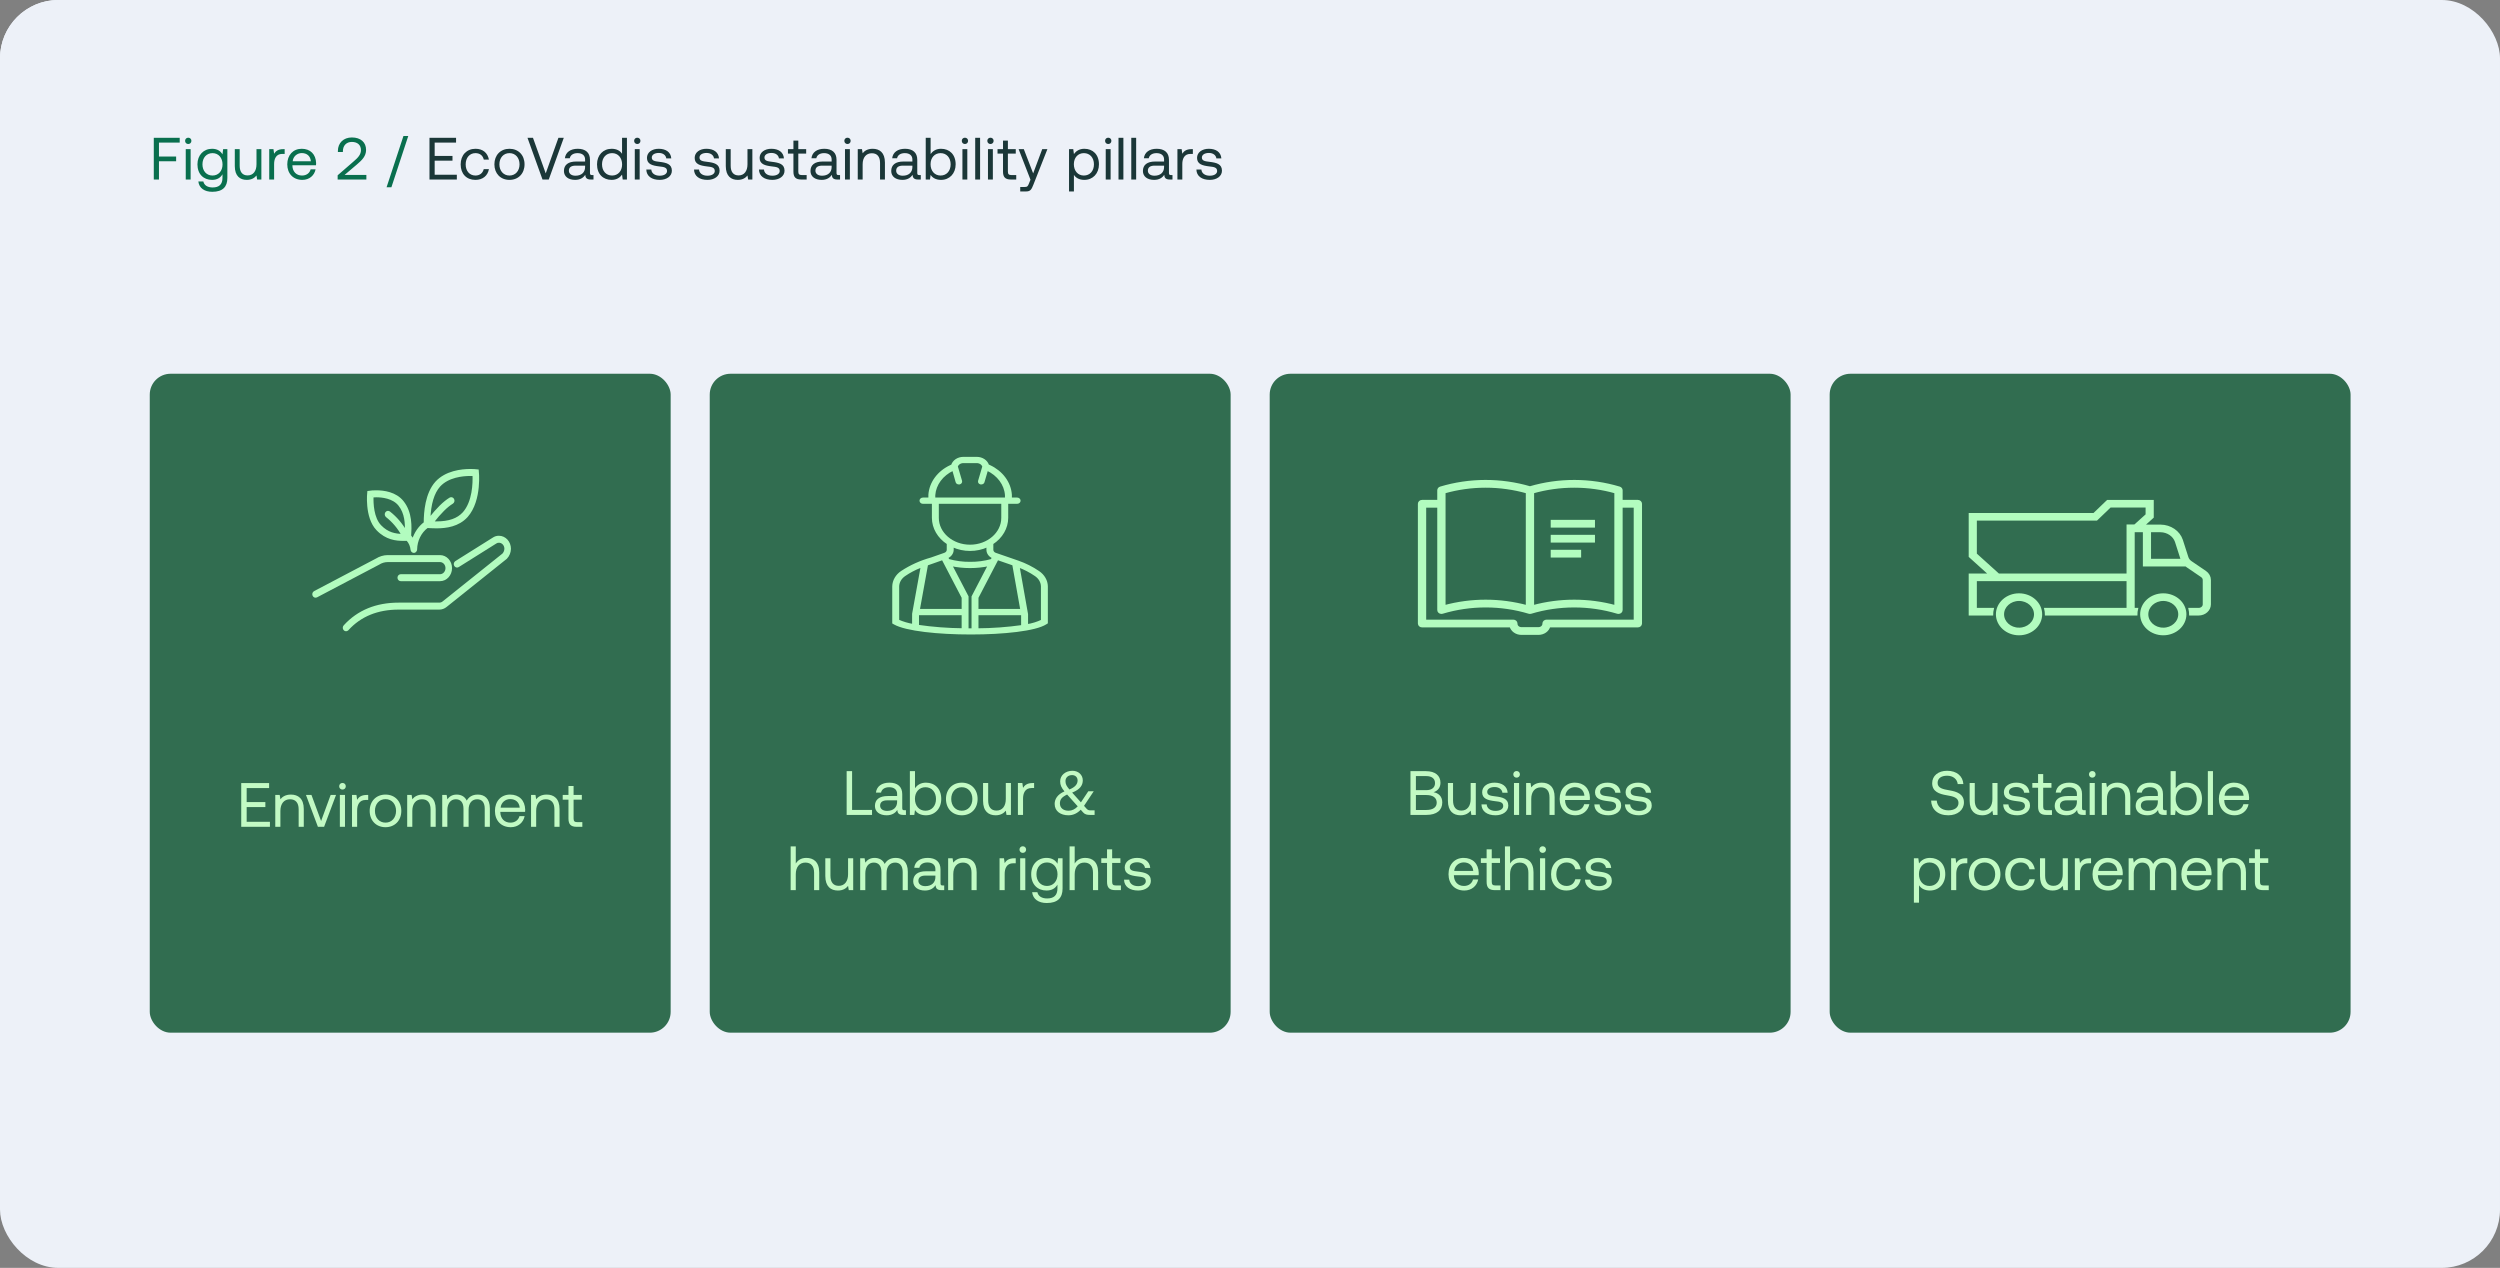 <svg width="3356" height="1702" viewBox="0 0 3356 1702" fill="none" xmlns="http://www.w3.org/2000/svg">
<rect x="0" y="0" width="3356" height="1702" fill="#808080" stroke="none"/>
<g clip-path="url(#clip0_4983_1580)">
<rect width="3312.74" height="1473.69" rx="78.286" fill="#EDF1F8"/>
<rect width="3356" height="1702" rx="78.286" fill="#EDF1F8"/>
<rect x="201.037" y="501.719" width="699.259" height="884.563" rx="27.97" fill="#316D50"/>
<rect x="952.741" y="501.719" width="699.259" height="884.563" rx="27.97" fill="#316D50"/>
<rect x="1704.44" y="501.719" width="699.259" height="884.563" rx="27.97" fill="#316D50"/>
<rect x="2456.15" y="501.719" width="699.259" height="884.563" rx="27.97" fill="#316D50"/>
<path d="M520.396 753.054H590.695C595.548 753.054 599.482 757.359 599.482 762.669C599.482 767.98 595.548 772.284 590.695 772.284H537.971C536.354 772.284 535.042 773.72 535.042 775.489C535.042 777.259 536.354 778.695 537.971 778.695H590.695C598.782 778.695 605.34 771.518 605.34 762.669C605.34 753.82 598.782 746.644 590.695 746.644H520.396C515.112 746.692 509.931 748.237 505.358 751.131L422.456 794.745C420.968 795.441 420.276 797.322 420.912 798.95C421.545 800.578 423.267 801.335 424.755 800.643C424.837 800.604 424.916 800.559 424.995 800.514L508.074 756.798C511.808 754.384 516.058 753.093 520.396 753.054Z" fill="#B2FCBF" stroke="#B2FCBF" stroke-width="2.946"/>
<path d="M669.781 720.677C667.086 720.616 664.435 721.43 662.165 723.023L612.077 754.432C610.671 755.317 610.188 757.282 610.997 758.82C611.805 760.358 613.6 760.887 615.006 760.003L665.264 728.471C666.609 727.52 668.182 727.039 669.781 727.087C674.634 727.087 678.568 731.391 678.568 736.702C678.451 739.545 677.344 742.231 675.475 744.208L595.141 808.472C593.606 809.742 591.741 810.434 589.816 810.45H535.042C505.083 810.45 480.73 820.472 462.666 840.257C461.422 841.385 461.249 843.407 462.283 844.769C463.314 846.132 465.162 846.321 466.407 845.192C466.547 845.064 466.676 844.92 466.793 844.766C483.727 826.244 506.685 816.86 535.042 816.86H589.816C592.971 816.841 596.038 815.716 598.568 813.655L679.122 749.234L679.467 748.913C682.54 745.727 684.324 741.333 684.426 736.705C684.418 727.859 677.865 720.686 669.781 720.677Z" fill="#B2FCBF" stroke="#B2FCBF" stroke-width="2.946"/>
<path d="M541.711 724.603C543.516 724.603 545.174 724.571 546.746 724.549L546.987 724.869C550.165 728.417 552.148 733.035 552.617 737.974C552.643 738.093 552.678 738.212 552.722 738.327C552.763 738.503 552.813 738.673 552.877 738.84C552.965 739.042 553.071 739.234 553.196 739.414C553.284 739.551 553.381 739.676 553.489 739.795C553.645 739.955 553.814 740.096 553.999 740.212C554.116 740.305 554.242 740.385 554.371 740.455C554.594 740.551 554.828 740.615 555.068 740.651C555.171 740.686 555.279 740.715 555.385 740.737H555.531C555.663 740.737 555.795 740.728 555.926 740.708C556.038 740.673 556.146 740.631 556.252 740.583C556.454 740.535 556.65 740.462 556.837 740.362C556.99 740.269 557.136 740.164 557.271 740.042C557.57 739.808 557.819 739.51 558.003 739.16C558.103 738.984 558.188 738.795 558.255 738.599C558.317 738.41 558.36 738.218 558.384 738.019C558.416 737.904 558.445 737.789 558.463 737.67C558.653 725.484 564.251 714.164 573.466 707.322C576.94 707.504 581.202 707.78 585.882 707.78C598.932 707.78 615.212 705.616 626.597 693.126C645.929 671.332 641.243 631.59 641.243 631.59C638 631.202 634.74 631.016 631.48 631.042C619.333 631.042 598.609 633.369 585.59 647.615C572.116 662.733 570.308 687.489 570.27 701.937C562.86 707.536 557.324 715.629 554.497 724.985C553.571 723.504 552.57 722.084 551.495 720.728C551.158 720.286 550.815 719.834 550.475 719.376C551.196 707.54 552.277 688.287 540.478 673.576C531.076 661.845 515.426 659.653 505.036 659.653C501.509 659.627 497.983 659.89 494.491 660.435C494.491 660.435 490.516 694.136 506.501 710.754C518.592 723.366 531.726 724.603 541.711 724.603ZM589.711 652.169C601.395 639.384 620.882 637.474 631.459 637.474C633.07 637.474 634.523 637.519 635.765 637.58C636.219 648.394 635.68 673.682 622.429 688.62C614.479 697.335 602.857 701.392 585.853 701.392C584.017 701.392 582.259 701.347 580.581 701.283C591.014 687.963 599.529 679.489 607.121 674.89C608.536 674.031 609.049 672.082 608.264 670.534C607.482 668.983 605.698 668.422 604.283 669.281C596.111 674.233 587.124 683.111 576.275 696.931C576.981 676.505 581.465 661.419 589.711 652.169ZM499.96 666.272C501.395 666.163 503.112 666.086 505.016 666.086C513.091 666.086 527.863 667.608 536.064 677.826C544.851 688.793 545.361 702.969 544.887 713.972C539.122 703.713 531.533 694.819 522.573 687.825C521.254 686.796 519.427 687.13 518.487 688.572C517.546 690.014 517.851 692.014 519.169 693.043C527.731 699.754 534.948 708.309 540.382 718.183C530.598 718.049 520.279 716.26 510.525 706.129C500.259 695.46 499.632 675.544 499.96 666.268V666.272Z" fill="#B2FCBF" stroke="#B2FCBF" stroke-width="2.946"/>
<path d="M323.827 1051.2H361.251V1057.91H331.127V1076.7H356.217V1083.42H331.127V1103.22H362.342V1109.93H323.827V1051.2ZM369.528 1067.14H375.486L376.409 1072.93C378.926 1069.66 383.29 1066.64 390.506 1066.64C400.156 1066.64 407.792 1071.92 407.792 1086.1V1109.93H400.911V1086.52C400.911 1077.63 396.799 1072.93 389.331 1072.93C381.276 1072.93 376.409 1078.89 376.409 1088.54V1109.93H369.528V1067.14ZM410.728 1067.14H418.112L431.035 1102.13L443.873 1067.14H451.089L435.062 1109.93H426.755L410.728 1067.14ZM456.226 1067.14H463.106V1109.93H456.226V1067.14ZM455.303 1055.48C455.303 1052.87 457.233 1051.03 459.75 1051.03C462.267 1051.03 464.197 1052.87 464.197 1055.48C464.197 1058.08 462.267 1059.92 459.75 1059.92C457.233 1059.92 455.303 1058.08 455.303 1055.48ZM472.533 1067.14H478.49L479.413 1073.6C481.427 1070.33 484.7 1067.14 492.336 1067.14H494.266V1073.85H490.825C481.847 1073.85 479.413 1081.32 479.413 1088.12V1109.93H472.533V1067.14ZM517.491 1104.31C525.966 1104.31 531.672 1097.68 531.672 1088.54C531.672 1079.39 525.966 1072.76 517.491 1072.76C509.016 1072.76 503.31 1079.39 503.31 1088.54C503.31 1097.68 509.016 1104.31 517.491 1104.31ZM496.261 1088.54C496.261 1075.53 504.988 1066.64 517.491 1066.64C529.993 1066.64 538.72 1075.53 538.72 1088.54C538.72 1101.54 529.993 1110.44 517.491 1110.44C504.988 1110.44 496.261 1101.54 496.261 1088.54ZM546.61 1067.14H552.568L553.491 1072.93C556.008 1069.66 560.372 1066.64 567.588 1066.64C577.238 1066.64 584.874 1071.92 584.874 1086.1V1109.93H577.993V1086.52C577.993 1077.63 573.881 1072.93 566.413 1072.93C558.358 1072.93 553.491 1078.89 553.491 1088.54V1109.93H546.61V1067.14ZM593.646 1109.93V1067.14H599.604L600.527 1073.01C602.793 1069.91 606.401 1066.64 613.03 1066.64C618.988 1066.64 624.106 1069.32 626.54 1074.77C629.141 1070.16 633.756 1066.64 641.392 1066.64C650.286 1066.64 657.587 1071.75 657.587 1085.26V1109.93H650.706V1085.68C650.706 1077.29 647.014 1072.93 640.553 1072.93C633.42 1072.93 629.057 1078.3 629.057 1087.03V1109.93H622.176V1085.68C622.176 1077.29 618.4 1072.93 611.855 1072.93C604.807 1072.93 600.527 1078.8 600.527 1087.36V1109.93H593.646ZM685.641 1110.44C672.802 1110.44 664.411 1101.63 664.411 1088.54C664.411 1075.53 672.634 1066.64 684.718 1066.64C696.801 1066.64 704.688 1074.27 705.024 1086.94C705.024 1087.86 704.94 1088.87 704.856 1089.88H671.627V1090.47C671.879 1098.61 676.998 1104.31 685.137 1104.31C691.179 1104.31 695.878 1101.12 697.304 1095.58H704.269C702.591 1104.14 695.542 1110.44 685.641 1110.44ZM672.047 1084.17H697.64C696.969 1076.79 691.934 1072.68 684.801 1072.68C678.508 1072.68 672.718 1077.21 672.047 1084.17ZM712.876 1067.14H718.833L719.756 1072.93C722.274 1069.66 726.637 1066.64 733.853 1066.64C743.503 1066.64 751.139 1071.92 751.139 1086.1V1109.93H744.258V1086.52C744.258 1077.63 740.147 1072.93 732.679 1072.93C724.623 1072.93 719.756 1078.89 719.756 1088.54V1109.93H712.876V1067.14ZM763.1 1098.77V1073.43H755.381V1067.14H763.1V1055.14H769.981V1067.14H781.057V1073.43H769.981V1098.69C769.981 1102.3 771.24 1103.64 774.932 1103.64H781.729V1109.93H774.261C766.037 1109.93 763.1 1106.33 763.1 1098.77Z" fill="#C2FAC4"/>
<path d="M1394.11 767.673C1385.76 761.971 1376.52 757.324 1366.66 753.87C1363.51 752.705 1360.3 751.595 1357.04 750.54L1336.27 743.351C1333.77 742.471 1332.14 740.369 1332.14 738.036V729.562C1344.69 721.441 1352.08 708.684 1352.1 695.131V675.001H1365.4C1367.24 675.001 1368.73 673.713 1368.73 672.125C1368.73 670.538 1367.24 669.249 1365.4 669.249H1357.03V664.41V664.228C1355.9 647.857 1345 633.174 1328.25 625.464L1326.36 624.584C1324.5 618.703 1318.32 614.623 1311.27 614.611H1293.19C1286.09 614.62 1279.89 618.749 1278.07 624.676L1276.35 625.473C1259.6 633.18 1248.7 647.866 1247.57 664.237V664.418V669.249H1238.99C1237.15 669.249 1235.66 670.538 1235.66 672.125C1235.66 673.713 1237.15 675.001 1238.99 675.001H1252.3V695.131C1252.31 708.673 1259.7 721.421 1272.23 729.542V738.036C1272.24 740.369 1270.61 742.471 1268.12 743.356L1250.2 749.654C1235.83 753.651 1222.35 759.731 1210.34 767.636C1203.37 772.338 1199.23 779.51 1199.07 787.153V836.135L1200.55 836.998C1216.12 845.953 1259.87 850.419 1303.27 850.419C1346.85 850.419 1390.07 845.904 1403.98 836.886L1405.32 836.04V787.093C1405.16 779.49 1401.04 772.358 1394.11 767.673ZM1254.21 664.591C1255.26 650.221 1264.82 637.341 1279.49 630.531L1284.15 647.003C1284.48 648.168 1285.68 648.984 1287.07 648.982H1287.89C1287.95 648.973 1288.01 648.961 1288.06 648.947C1289.67 648.57 1290.61 647.141 1290.18 645.755L1284.46 626.266C1285.46 622.807 1289.06 620.374 1293.19 620.362H1311.25C1315.37 620.374 1318.97 622.807 1319.98 626.269L1314.26 645.755C1314.24 645.804 1314.23 645.853 1314.22 645.902C1313.87 647.299 1314.9 648.677 1316.52 648.976C1316.53 648.979 1316.54 648.979 1316.55 648.982H1317.36C1318.74 648.984 1319.95 648.168 1320.28 647.003L1325.1 630.531C1339.77 637.341 1349.33 650.221 1350.38 664.591V669.249H1254.21V664.591ZM1372.07 824.768V840.388C1352.28 843.192 1332.25 844.65 1312.19 844.751V824.538H1372.03L1372.07 824.768ZM1354.67 755.923L1360.16 757.827L1371.01 818.786H1312.19V802.15L1339.06 750.523L1342.45 751.693L1354.67 755.923ZM1258.95 695.131V675.001H1345.44V695.131C1345.44 715.778 1326.08 732.515 1302.2 732.515C1278.31 732.515 1258.95 715.778 1258.95 695.131ZM1278.91 738.036V733.243C1293.48 739.934 1310.94 739.934 1325.5 733.243V738.036C1325.49 742.41 1328.37 746.405 1332.91 748.331L1331.18 751.67C1321.83 754.333 1312.04 755.636 1302.2 755.521C1292.36 755.633 1282.57 754.33 1273.23 751.661L1271.49 748.311C1276.03 746.393 1278.91 742.407 1278.91 738.036ZM1232.35 824.762L1232.39 824.538H1292.23V844.693C1272.17 844.495 1252.15 842.956 1232.35 840.092V824.762ZM1261.96 751.719L1265.35 750.526L1292.24 802.139V818.786H1233.44L1244.48 757.876L1252.58 755.026L1261.96 751.719ZM1205.72 787.214C1205.86 781.298 1209.08 775.754 1214.48 772.125C1220.96 767.665 1228.06 763.923 1235.62 760.984L1237.28 760.409L1225.74 824.092L1225.71 838.916C1218.76 837.766 1212.04 835.773 1205.75 832.995L1205.72 787.214ZM1298.87 844.78V800.914L1276.86 758.641C1293.5 762.14 1310.88 762.14 1327.52 758.641L1305.52 800.914V844.794C1303.32 844.803 1301.11 844.794 1298.89 844.78H1298.87ZM1398.67 833.087C1392.45 836.043 1385.72 838.114 1378.74 839.221V824.538L1367.37 760.409C1375.46 763.463 1383.06 767.412 1389.97 772.162C1395.33 775.774 1398.53 781.278 1398.67 787.153V833.087Z" fill="#B2FCBF" stroke="#B2FCBF" stroke-width="2.644"/>
<path d="M1136.54 1093.93V1035.2H1143.84V1087.22H1170.61V1093.93H1136.54ZM1175.84 1063.98C1176.85 1055.59 1183.65 1050.64 1193.97 1050.64C1204.88 1050.64 1211.17 1056.09 1211.17 1066.07V1084.79C1211.17 1087.05 1212.01 1087.64 1213.94 1087.64H1216.12V1093.93H1212.34C1206.64 1093.93 1204.71 1091.5 1204.62 1087.3C1201.94 1091.16 1197.66 1094.44 1190.27 1094.44C1180.88 1094.44 1174.5 1089.74 1174.5 1081.93C1174.5 1073.38 1180.46 1068.59 1191.7 1068.59H1204.29V1065.66C1204.29 1060.12 1200.34 1056.76 1193.63 1056.76C1187.59 1056.76 1183.56 1059.61 1182.72 1063.98H1175.84ZM1181.46 1081.51C1181.46 1085.71 1185.07 1088.56 1190.78 1088.56C1199.34 1088.56 1204.29 1083.61 1204.29 1076.48V1074.38H1191.03C1184.9 1074.38 1181.46 1076.65 1181.46 1081.51ZM1221.41 1035.2H1228.29V1058.02C1231.14 1054.08 1235.76 1050.64 1242.97 1050.64C1254.81 1050.64 1263.53 1058.61 1263.53 1072.54C1263.53 1085.63 1254.81 1094.44 1242.97 1094.44C1235.76 1094.44 1230.89 1091.5 1228.29 1087.39L1227.37 1093.93H1221.41V1035.2ZM1228.21 1072.37C1228.21 1081.77 1233.91 1088.31 1242.3 1088.31C1250.78 1088.31 1256.48 1081.85 1256.48 1072.54C1256.48 1063.22 1250.78 1056.76 1242.3 1056.76C1233.91 1056.76 1228.21 1063.22 1228.21 1072.37ZM1291.11 1088.31C1299.59 1088.31 1305.3 1081.68 1305.3 1072.54C1305.3 1063.39 1299.59 1056.76 1291.11 1056.76C1282.64 1056.76 1276.93 1063.39 1276.93 1072.54C1276.93 1081.68 1282.64 1088.31 1291.11 1088.31ZM1269.88 1072.54C1269.88 1059.53 1278.61 1050.64 1291.11 1050.64C1303.62 1050.64 1312.34 1059.53 1312.34 1072.54C1312.34 1085.54 1303.62 1094.44 1291.11 1094.44C1278.61 1094.44 1269.88 1085.54 1269.88 1072.54ZM1319.65 1074.97V1051.14H1326.53V1074.55C1326.53 1083.44 1330.56 1088.14 1337.69 1088.14C1345.49 1088.14 1350.19 1082.19 1350.19 1072.54V1051.14H1357.07V1093.93H1351.11L1350.19 1088.23C1347.67 1091.42 1343.56 1094.44 1336.51 1094.44C1327.11 1094.44 1319.65 1089.15 1319.65 1074.97ZM1366.45 1051.14H1372.41L1373.33 1057.6C1375.35 1054.33 1378.62 1051.14 1386.25 1051.14H1388.18V1057.85H1384.74C1375.76 1057.85 1373.33 1065.32 1373.33 1072.12V1093.93H1366.45V1051.14ZM1415.77 1079.16C1415.77 1073.04 1419.21 1066.49 1428.95 1062.38C1424.67 1057.18 1423.16 1053.82 1423.16 1048.79C1423.16 1040.73 1430.29 1034.69 1439.69 1034.69C1447.66 1034.69 1453.53 1040.23 1453.53 1047.53C1453.53 1053.99 1450.01 1059.78 1439.27 1063.98L1451.02 1077.07L1460.92 1062.21H1468.22L1455.21 1081.77L1458.48 1085.46C1460.16 1087.39 1461.67 1087.81 1463.85 1087.81H1469.39V1093.93H1463.02C1459.41 1093.93 1456.3 1093.26 1454.12 1090.74L1450.76 1086.97C1445.98 1091.92 1440.53 1094.44 1434.23 1094.44C1423.91 1094.44 1415.77 1089.15 1415.77 1079.16ZM1422.82 1078.49C1422.82 1084.7 1427.6 1088.31 1434.4 1088.31C1439.1 1088.31 1443.13 1086.3 1446.74 1082.44L1433.06 1067.17C1432.89 1067 1432.72 1066.75 1432.47 1066.58C1425.34 1070.02 1422.82 1073.21 1422.82 1078.49ZM1430.29 1048.54C1430.29 1052.73 1431.72 1055.25 1435.58 1059.78C1443.13 1056.76 1446.57 1052.65 1446.57 1047.7C1446.57 1043.5 1443.63 1040.48 1439.18 1040.48C1433.81 1040.48 1430.29 1043.84 1430.29 1048.54ZM1061.37 1136.2H1068.25V1159.19C1070.77 1155.16 1075.13 1151.64 1082.35 1151.64C1091.92 1151.64 1099.72 1156.92 1099.72 1171.1V1194.93H1092.84V1171.52C1092.84 1162.63 1088.56 1157.93 1081.17 1157.93C1073.2 1157.93 1068.25 1163.89 1068.25 1173.54V1194.93H1061.37V1136.2ZM1107.9 1175.97V1152.14H1114.78V1175.55C1114.78 1184.44 1118.81 1189.14 1125.94 1189.14C1133.75 1189.14 1138.45 1183.19 1138.45 1173.54V1152.14H1145.33V1194.93H1139.37L1138.45 1189.23C1135.93 1192.42 1131.82 1195.44 1124.77 1195.44C1115.37 1195.44 1107.9 1190.15 1107.9 1175.97ZM1154.71 1194.93V1152.14H1160.66L1161.59 1158.01C1163.85 1154.91 1167.46 1151.64 1174.09 1151.64C1180.05 1151.64 1185.17 1154.32 1187.6 1159.77C1190.2 1155.16 1194.82 1151.64 1202.45 1151.64C1211.35 1151.64 1218.65 1156.75 1218.65 1170.26V1194.93H1211.77V1170.68C1211.77 1162.29 1208.07 1157.93 1201.61 1157.93C1194.48 1157.93 1190.12 1163.3 1190.12 1172.03V1194.93H1183.24V1170.68C1183.24 1162.29 1179.46 1157.93 1172.91 1157.93C1165.87 1157.93 1161.59 1163.8 1161.59 1172.36V1194.93H1154.71ZM1227.22 1164.98C1228.23 1156.59 1235.02 1151.64 1245.35 1151.64C1256.25 1151.64 1262.55 1157.09 1262.55 1167.07V1185.79C1262.55 1188.05 1263.39 1188.64 1265.32 1188.64H1267.5V1194.93H1263.72C1258.02 1194.93 1256.09 1192.5 1256 1188.3C1253.32 1192.16 1249.04 1195.44 1241.65 1195.44C1232.26 1195.44 1225.88 1190.74 1225.88 1182.93C1225.88 1174.38 1231.84 1169.59 1243.08 1169.59H1255.67V1166.66C1255.67 1161.12 1251.72 1157.76 1245.01 1157.76C1238.97 1157.76 1234.94 1160.61 1234.1 1164.98H1227.22ZM1232.84 1182.51C1232.84 1186.71 1236.45 1189.56 1242.16 1189.56C1250.72 1189.56 1255.67 1184.61 1255.67 1177.48V1175.38H1242.41C1236.28 1175.38 1232.84 1177.65 1232.84 1182.51ZM1272.79 1152.14H1278.75L1279.67 1157.93C1282.19 1154.66 1286.55 1151.64 1293.77 1151.64C1303.42 1151.64 1311.05 1156.92 1311.05 1171.1V1194.93H1304.17V1171.52C1304.17 1162.63 1300.06 1157.93 1292.59 1157.93C1284.54 1157.93 1279.67 1163.89 1279.67 1173.54V1194.93H1272.79V1152.14ZM1341.79 1152.14H1347.74L1348.67 1158.6C1350.68 1155.33 1353.95 1152.14 1361.59 1152.14H1363.52V1158.85H1360.08C1351.1 1158.85 1348.67 1166.32 1348.67 1173.12V1194.93H1341.79V1152.14ZM1369.48 1152.14H1376.36V1194.93H1369.48V1152.14ZM1368.56 1140.48C1368.56 1137.87 1370.49 1136.03 1373.01 1136.03C1375.52 1136.03 1377.45 1137.87 1377.45 1140.48C1377.45 1143.08 1375.52 1144.92 1373.01 1144.92C1370.49 1144.92 1368.56 1143.08 1368.56 1140.48ZM1392.59 1197.7C1393.76 1203.07 1398.54 1206.09 1405.68 1206.09C1414.66 1206.09 1419.52 1201.9 1419.52 1192.58V1187.55C1416.67 1192.42 1412.05 1195.44 1404.84 1195.44C1393.01 1195.44 1384.28 1187.47 1384.28 1173.54C1384.28 1160.45 1393.01 1151.64 1404.84 1151.64C1412.05 1151.64 1416.84 1154.74 1419.52 1159.52L1420.44 1152.14H1426.4V1192.84C1426.4 1205.17 1419.86 1212.22 1405.17 1212.22C1394.26 1212.22 1386.63 1207.1 1385.54 1197.7H1392.59ZM1391.33 1173.54C1391.33 1182.85 1397.03 1189.31 1405.51 1189.31C1413.9 1189.31 1419.61 1182.85 1419.61 1173.7C1419.61 1164.31 1413.9 1157.76 1405.51 1157.76C1397.03 1157.76 1391.33 1164.22 1391.33 1173.54ZM1435.78 1136.2H1442.66V1159.19C1445.17 1155.16 1449.54 1151.64 1456.75 1151.64C1466.32 1151.64 1474.12 1156.92 1474.12 1171.1V1194.93H1467.24V1171.52C1467.24 1162.63 1462.96 1157.93 1455.58 1157.93C1447.61 1157.93 1442.66 1163.89 1442.66 1173.54V1194.93H1435.78V1136.2ZM1486.08 1183.77V1158.43H1478.36V1152.14H1486.08V1140.14H1492.96V1152.14H1504.04V1158.43H1492.96V1183.69C1492.96 1187.3 1494.22 1188.64 1497.91 1188.64H1504.71V1194.93H1497.24C1489.02 1194.93 1486.08 1191.33 1486.08 1183.77ZM1515.96 1180.84C1516.21 1185.87 1520.66 1189.56 1527.79 1189.56C1533.83 1189.56 1538.11 1186.96 1538.11 1183.02C1538.11 1177.65 1533.41 1177.23 1527.04 1176.47C1517.47 1175.3 1509.83 1173.37 1509.83 1164.47C1509.83 1156.67 1516.97 1151.55 1526.62 1151.64C1536.35 1151.72 1543.4 1156.25 1544.07 1165.14H1537.02C1536.52 1160.78 1532.49 1157.51 1526.62 1157.51C1520.66 1157.51 1516.63 1160.03 1516.63 1163.97C1516.63 1168.67 1521.16 1169.26 1527.37 1170.01C1537.1 1171.19 1544.91 1173.03 1544.91 1182.51C1544.91 1190.49 1537.27 1195.44 1527.79 1195.44C1516.71 1195.44 1509.08 1190.23 1508.91 1180.84H1515.96Z" fill="#C2FAC4"/>
<path d="M1914.21 1035.2C1926.72 1035.2 1933.68 1041.24 1933.68 1050.72C1933.68 1057.43 1929.99 1061.54 1924.45 1063.47C1930.66 1064.65 1936.12 1068.68 1936.12 1077.15C1936.12 1087.56 1928.73 1093.93 1914.8 1093.93H1893.4V1035.2H1914.21ZM1900.7 1087.3H1914.8C1923.86 1087.3 1928.65 1083.53 1928.65 1077.49C1928.65 1070.86 1923.53 1067.25 1914.8 1067.25H1900.7V1087.3ZM1900.7 1060.7H1914.55C1922.1 1060.7 1926.38 1057.18 1926.38 1051.22C1926.38 1045.35 1922.19 1041.82 1914.55 1041.82H1900.7V1060.7ZM1943.68 1074.97V1051.14H1950.56V1074.55C1950.56 1083.44 1954.59 1088.14 1961.72 1088.14C1969.53 1088.14 1974.22 1082.19 1974.22 1072.54V1051.14H1981.11V1093.93H1975.15L1974.22 1088.23C1971.71 1091.42 1967.6 1094.44 1960.55 1094.44C1951.15 1094.44 1943.68 1089.15 1943.68 1074.97ZM1995.77 1079.84C1996.02 1084.87 2000.47 1088.56 2007.6 1088.56C2013.64 1088.56 2017.92 1085.96 2017.92 1082.02C2017.92 1076.65 2013.22 1076.23 2006.85 1075.47C1997.28 1074.3 1989.65 1072.37 1989.65 1063.47C1989.65 1055.67 1996.78 1050.55 2006.43 1050.64C2016.16 1050.72 2023.21 1055.25 2023.88 1064.14H2016.83C2016.33 1059.78 2012.3 1056.51 2006.43 1056.51C2000.47 1056.51 1996.44 1059.03 1996.44 1062.97C1996.44 1067.67 2000.97 1068.26 2007.18 1069.01C2016.92 1070.19 2024.72 1072.03 2024.72 1081.51C2024.72 1089.49 2017.08 1094.44 2007.6 1094.44C1996.53 1094.44 1988.89 1089.23 1988.72 1079.84H1995.77ZM2032.36 1051.14H2039.24V1093.93H2032.36V1051.14ZM2031.44 1039.48C2031.44 1036.87 2033.37 1035.03 2035.88 1035.03C2038.4 1035.03 2040.33 1036.87 2040.33 1039.48C2040.33 1042.08 2038.4 1043.92 2035.88 1043.92C2033.37 1043.92 2031.44 1042.08 2031.44 1039.48ZM2048.67 1051.14H2054.62L2055.55 1056.93C2058.06 1053.66 2062.43 1050.64 2069.64 1050.64C2079.29 1050.64 2086.93 1055.92 2086.93 1070.1V1093.93H2080.05V1070.52C2080.05 1061.63 2075.94 1056.93 2068.47 1056.93C2060.41 1056.93 2055.55 1062.89 2055.55 1072.54V1093.93H2048.67V1051.14ZM2114.93 1094.44C2102.09 1094.44 2093.7 1085.63 2093.7 1072.54C2093.7 1059.53 2101.92 1050.64 2114.01 1050.64C2126.09 1050.64 2133.98 1058.27 2134.31 1070.94C2134.31 1071.86 2134.23 1072.87 2134.14 1073.88H2100.92V1074.47C2101.17 1082.61 2106.29 1088.31 2114.43 1088.31C2120.47 1088.31 2125.17 1085.12 2126.59 1079.58H2133.56C2131.88 1088.14 2124.83 1094.44 2114.93 1094.44ZM2101.34 1068.17H2126.93C2126.26 1060.79 2121.22 1056.68 2114.09 1056.68C2107.8 1056.68 2102.01 1061.21 2101.34 1068.17ZM2147.29 1079.84C2147.54 1084.87 2151.99 1088.56 2159.12 1088.56C2165.16 1088.56 2169.44 1085.96 2169.44 1082.02C2169.44 1076.65 2164.74 1076.23 2158.36 1075.47C2148.8 1074.3 2141.16 1072.37 2141.16 1063.47C2141.16 1055.67 2148.29 1050.55 2157.94 1050.64C2167.68 1050.72 2174.73 1055.25 2175.4 1064.14H2168.35C2167.84 1059.78 2163.82 1056.51 2157.94 1056.51C2151.99 1056.51 2147.96 1059.03 2147.96 1062.97C2147.96 1067.67 2152.49 1068.26 2158.7 1069.01C2168.43 1070.19 2176.24 1072.03 2176.24 1081.51C2176.24 1089.49 2168.6 1094.44 2159.12 1094.44C2148.04 1094.44 2140.41 1089.23 2140.24 1079.84H2147.29ZM2188.34 1079.84C2188.59 1084.87 2193.04 1088.56 2200.17 1088.56C2206.21 1088.56 2210.49 1085.96 2210.49 1082.02C2210.49 1076.65 2205.79 1076.23 2199.42 1075.47C2189.85 1074.3 2182.22 1072.37 2182.22 1063.47C2182.22 1055.67 2189.35 1050.55 2199 1050.64C2208.73 1050.72 2215.78 1055.25 2216.45 1064.14H2209.4C2208.9 1059.78 2204.87 1056.51 2199 1056.51C2193.04 1056.51 2189.01 1059.03 2189.01 1062.97C2189.01 1067.67 2193.54 1068.26 2199.75 1069.01C2209.49 1070.19 2217.29 1072.03 2217.29 1081.51C2217.29 1089.49 2209.65 1094.44 2200.17 1094.44C2189.1 1094.44 2181.46 1089.23 2181.29 1079.84H2188.34ZM1965.71 1195.44C1952.87 1195.44 1944.48 1186.63 1944.48 1173.54C1944.48 1160.53 1952.7 1151.64 1964.79 1151.64C1976.87 1151.64 1984.76 1159.27 1985.09 1171.94C1985.09 1172.86 1985.01 1173.87 1984.92 1174.88H1951.7V1175.47C1951.95 1183.61 1957.07 1189.31 1965.2 1189.31C1971.25 1189.31 1975.95 1186.12 1977.37 1180.58H1984.34C1982.66 1189.14 1975.61 1195.44 1965.71 1195.44ZM1952.11 1169.17H1977.71C1977.04 1161.79 1972 1157.68 1964.87 1157.68C1958.58 1157.68 1952.79 1162.21 1952.11 1169.17ZM1995.64 1183.77V1158.43H1987.92V1152.14H1995.64V1140.14H2002.52V1152.14H2013.6V1158.43H2002.52V1183.69C2002.52 1187.3 2003.78 1188.64 2007.47 1188.64H2014.27V1194.93H2006.8C1998.58 1194.93 1995.64 1191.33 1995.64 1183.77ZM2020.23 1136.2H2027.11V1159.19C2029.63 1155.16 2033.99 1151.64 2041.21 1151.64C2050.77 1151.64 2058.58 1156.92 2058.58 1171.1V1194.93H2051.7V1171.52C2051.7 1162.63 2047.42 1157.93 2040.03 1157.93C2032.06 1157.93 2027.11 1163.89 2027.11 1173.54V1194.93H2020.23V1136.2ZM2067.35 1152.14H2074.23V1194.93H2067.35V1152.14ZM2066.43 1140.48C2066.43 1137.87 2068.36 1136.03 2070.87 1136.03C2073.39 1136.03 2075.32 1137.87 2075.32 1140.48C2075.32 1143.08 2073.39 1144.92 2070.87 1144.92C2068.36 1144.92 2066.43 1143.08 2066.43 1140.48ZM2102.87 1195.44C2090.37 1195.44 2082.15 1186.96 2082.15 1173.62C2082.15 1160.53 2090.62 1151.64 2103.04 1151.64C2113.53 1151.64 2120.16 1157.51 2121.92 1166.91H2114.7C2113.44 1161.2 2109.25 1157.76 2102.96 1157.76C2094.73 1157.76 2089.19 1164.31 2089.19 1173.62C2089.19 1182.93 2094.73 1189.31 2102.96 1189.31C2109.08 1189.31 2113.28 1185.79 2114.62 1180.33H2121.92C2120.24 1189.56 2113.28 1195.44 2102.87 1195.44ZM2134.75 1180.84C2135 1185.87 2139.45 1189.56 2146.58 1189.56C2152.62 1189.56 2156.9 1186.96 2156.9 1183.02C2156.9 1177.65 2152.2 1177.23 2145.83 1176.47C2136.26 1175.3 2128.62 1173.37 2128.62 1164.47C2128.62 1156.67 2135.76 1151.55 2145.41 1151.64C2155.14 1151.72 2162.19 1156.25 2162.86 1165.14H2155.81C2155.31 1160.78 2151.28 1157.51 2145.41 1157.51C2139.45 1157.51 2135.42 1160.03 2135.42 1163.97C2135.42 1168.67 2139.95 1169.26 2146.16 1170.01C2155.89 1171.19 2163.7 1173.03 2163.7 1182.51C2163.7 1190.49 2156.06 1195.44 2146.58 1195.44C2135.5 1195.44 2127.87 1190.23 2127.7 1180.84H2134.75Z" fill="#C2FAC4"/>
<path d="M2083.52 699.711H2139.23V706.409H2083.52V699.711Z" fill="#B2FCBF" stroke="#B2FCBF" stroke-width="3.715"/>
<path d="M2083.52 719.805H2139.23V726.502H2083.52V719.805Z" fill="#B2FCBF" stroke="#B2FCBF" stroke-width="3.715"/>
<path d="M2083.52 739.898H2120.66V746.595H2083.52V739.898Z" fill="#B2FCBF" stroke="#B2FCBF" stroke-width="3.715"/>
<path d="M2198.66 672.921H2176.38V658.186C2176.38 656.756 2175.37 655.483 2173.87 655.018C2134.92 643.297 2092.83 643.166 2053.8 654.65C2014.77 643.166 1972.68 643.294 1933.74 655.015C1932.24 655.48 1931.23 656.753 1931.23 658.186V672.921H1908.94C1906.89 672.921 1905.23 674.421 1905.23 676.27V837.014C1905.23 838.863 1906.89 840.363 1908.94 840.363H2028.17C2029.73 846.254 2035.57 850.41 2042.29 850.41H2065.32C2072.03 850.41 2077.87 846.254 2079.43 840.363H2198.66C2200.71 840.363 2202.38 838.863 2202.38 837.014V676.27C2202.38 674.421 2200.71 672.921 2198.66 672.921ZM2168.95 660.597V814.309C2132.62 804.383 2093.84 804.383 2057.52 814.309V660.597C2093.77 650.239 2132.69 650.239 2168.95 660.597ZM1938.66 660.597C1974.91 650.239 2013.83 650.239 2050.09 660.597V814.309C2013.76 804.383 1974.98 804.383 1938.66 814.309V660.597ZM2194.95 833.665H2076.09C2074.04 833.665 2072.37 835.166 2072.37 837.014V837.349C2072.37 840.862 2069.21 843.712 2065.32 843.712H2042.29C2038.39 843.712 2035.23 840.862 2035.23 837.349V837.014C2035.23 835.166 2033.57 833.665 2031.52 833.665H1912.66V679.619H1931.23V818.93C1931.23 820.779 1932.89 822.279 1934.94 822.279C1935.35 822.279 1935.76 822.219 1936.15 822.098C1973.94 810.736 2014.8 810.736 2052.6 822.098C2052.65 822.112 2052.72 822.119 2052.78 822.125C2053.06 822.199 2053.34 822.242 2053.62 822.253C2053.68 822.253 2053.74 822.279 2053.8 822.279C2053.86 822.279 2053.9 822.263 2053.94 822.259C2054.22 822.252 2054.5 822.212 2054.78 822.145C2054.83 822.145 2054.9 822.125 2054.96 822.109H2055.01C2092.8 810.746 2133.66 810.746 2171.45 822.109C2171.84 822.226 2172.25 822.283 2172.66 822.279C2174.71 822.279 2176.38 820.779 2176.38 818.93V679.619H2194.95V833.665Z" fill="#B2FCBF" stroke="#B2FCBF" stroke-width="3.715"/>
<path d="M2710.36 798.297C2694.22 798.297 2681.13 810.096 2681.13 824.649C2681.13 839.201 2694.22 851 2710.36 851C2726.5 851 2739.59 839.201 2739.59 824.649C2739.57 810.103 2726.49 798.317 2710.36 798.297ZM2710.36 844.412C2698.25 844.412 2688.44 835.565 2688.44 824.649C2688.44 813.733 2698.25 804.885 2710.36 804.885C2722.47 804.885 2732.28 813.733 2732.28 824.649C2732.27 835.565 2722.47 844.412 2710.36 844.426V844.412Z" fill="#B2FCBF" stroke="#B2FCBF" stroke-width="3.654"/>
<path d="M2960.25 767.983L2940.89 754.807C2938.35 753.101 2936.54 750.66 2935.78 747.89L2928.47 725.162C2924.74 713.93 2913.34 706.189 2900.34 706.057H2876.06L2889.38 694.048V672.92H2829.32L2811.06 690.487H2644.6V746.751L2672.29 771.738H2644.6V824.441H2673.83C2673.84 822.228 2674.1 820.021 2674.6 817.853H2651.9V778.326H2856.5V817.853H2746.09C2746.59 820.021 2746.85 822.228 2746.86 824.441H2867.46C2867.47 822.228 2867.73 820.021 2868.23 817.853H2863.8V712.629H2878.42V758.563H2934.59C2935.21 759.116 2935.86 759.633 2936.55 760.107L2955.76 773.181C2957.64 774.433 2958.77 776.412 2958.79 778.527V811.265C2958.79 814.905 2955.52 817.853 2951.49 817.853H2939.72C2940.22 820.021 2940.48 822.228 2940.5 824.441H2951.49C2959.54 824.418 2966.07 818.532 2966.1 811.265V778.527C2966.08 774.383 2963.92 770.48 2960.25 767.983ZM2856.5 705.86V706.041V771.738H2682.63L2651.9 744.023V697.075H2814.22L2832.49 679.508H2882.07V691.32L2865.93 705.86H2856.5ZM2885.72 751.975V712.629H2900.34C2910.08 712.784 2918.61 718.581 2921.45 726.984L2928.72 749.613C2928.98 750.417 2929.28 751.207 2929.65 751.975H2885.72Z" fill="#B2FCBF" stroke="#B2FCBF" stroke-width="3.654"/>
<path d="M2903.99 798.297C2887.85 798.297 2874.76 810.096 2874.76 824.649C2874.76 839.201 2887.85 851 2903.99 851C2920.13 851 2933.22 839.201 2933.22 824.649C2933.2 810.103 2920.12 798.317 2903.99 798.297ZM2903.99 844.412C2891.88 844.412 2882.07 835.565 2882.07 824.649C2882.07 813.733 2891.88 804.885 2903.99 804.885C2916.1 804.885 2925.91 813.733 2925.91 824.649C2925.9 835.562 2916.09 844.412 2903.99 844.426V844.412Z" fill="#B2FCBF" stroke="#B2FCBF" stroke-width="3.654"/>
<path d="M2599.87 1074.72C2600.46 1082.61 2606.59 1087.81 2615.57 1087.81C2623.45 1087.81 2629.08 1084.2 2629.08 1077.82C2629.08 1070.52 2621.86 1069.01 2612.96 1067.5C2603.48 1065.91 2593.75 1062.8 2593.75 1051.39C2593.75 1041.41 2601.89 1034.69 2613.8 1034.69C2626.89 1034.69 2634.95 1041.99 2635.62 1052.57H2628.07C2627.23 1045.77 2621.77 1041.32 2613.8 1041.32C2606.17 1041.32 2601.05 1044.68 2601.05 1050.97C2601.05 1058.02 2608.18 1059.45 2616.99 1060.96C2626.56 1062.55 2636.38 1065.74 2636.38 1077.15C2636.38 1087.3 2627.82 1094.44 2615.48 1094.44C2601.13 1094.44 2592.74 1086.3 2592.32 1074.72H2599.87ZM2644.05 1074.97V1051.14H2650.93V1074.55C2650.93 1083.44 2654.96 1088.14 2662.09 1088.14C2669.89 1088.14 2674.59 1082.19 2674.59 1072.54V1051.14H2681.47V1093.93H2675.51L2674.59 1088.23C2672.07 1091.42 2667.96 1094.44 2660.91 1094.44C2651.51 1094.44 2644.05 1089.15 2644.05 1074.97ZM2696.14 1079.84C2696.39 1084.87 2700.84 1088.56 2707.97 1088.56C2714.01 1088.56 2718.29 1085.96 2718.29 1082.02C2718.29 1076.65 2713.59 1076.23 2707.21 1075.47C2697.65 1074.3 2690.01 1072.37 2690.01 1063.47C2690.01 1055.67 2697.14 1050.55 2706.79 1050.64C2716.53 1050.72 2723.58 1055.25 2724.25 1064.14H2717.2C2716.7 1059.78 2712.67 1056.51 2706.79 1056.51C2700.84 1056.51 2696.81 1059.03 2696.81 1062.97C2696.81 1067.67 2701.34 1068.26 2707.55 1069.01C2717.28 1070.19 2725.09 1072.03 2725.09 1081.51C2725.09 1089.49 2717.45 1094.44 2707.97 1094.44C2696.89 1094.44 2689.26 1089.23 2689.09 1079.84H2696.14ZM2735.91 1082.77V1057.43H2728.19V1051.14H2735.91V1039.14H2742.79V1051.14H2753.87V1057.43H2742.79V1082.69C2742.79 1086.3 2744.05 1087.64 2747.74 1087.64H2754.54V1093.93H2747.07C2738.85 1093.93 2735.91 1090.33 2735.91 1082.77ZM2759.6 1063.98C2760.6 1055.59 2767.4 1050.64 2777.72 1050.64C2788.63 1050.64 2794.92 1056.09 2794.92 1066.07V1084.79C2794.92 1087.05 2795.76 1087.64 2797.69 1087.64H2799.87V1093.93H2796.1C2790.39 1093.93 2788.46 1091.5 2788.38 1087.3C2785.69 1091.16 2781.41 1094.44 2774.03 1094.44C2764.63 1094.44 2758.25 1089.74 2758.25 1081.93C2758.25 1073.38 2764.21 1068.59 2775.46 1068.59H2788.04V1065.66C2788.04 1060.12 2784.1 1056.76 2777.39 1056.76C2771.34 1056.76 2767.32 1059.61 2766.48 1063.98H2759.6ZM2765.22 1081.51C2765.22 1085.71 2768.83 1088.56 2774.53 1088.56C2783.09 1088.56 2788.04 1083.61 2788.04 1076.48V1074.38H2774.78C2768.66 1074.38 2765.22 1076.65 2765.22 1081.51ZM2805.16 1051.14H2812.04V1093.93H2805.16V1051.14ZM2804.24 1039.48C2804.24 1036.87 2806.17 1035.03 2808.69 1035.03C2811.2 1035.03 2813.13 1036.87 2813.13 1039.48C2813.13 1042.08 2811.2 1043.92 2808.69 1043.92C2806.17 1043.92 2804.24 1042.08 2804.24 1039.48ZM2821.47 1051.14H2827.43L2828.35 1056.93C2830.87 1053.66 2835.23 1050.64 2842.45 1050.64C2852.1 1050.64 2859.73 1055.92 2859.73 1070.1V1093.93H2852.85V1070.52C2852.85 1061.63 2848.74 1056.93 2841.27 1056.93C2833.22 1056.93 2828.35 1062.89 2828.35 1072.54V1093.93H2821.47V1051.14ZM2868.25 1063.98C2869.26 1055.59 2876.06 1050.64 2886.38 1050.64C2897.29 1050.64 2903.58 1056.09 2903.58 1066.07V1084.79C2903.58 1087.05 2904.42 1087.64 2906.35 1087.64H2908.53V1093.93H2904.76C2899.05 1093.93 2897.12 1091.5 2897.04 1087.3C2894.35 1091.16 2890.07 1094.44 2882.69 1094.44C2873.29 1094.44 2866.91 1089.74 2866.91 1081.93C2866.91 1073.38 2872.87 1068.59 2884.11 1068.59H2896.7V1065.66C2896.7 1060.12 2892.76 1056.76 2886.04 1056.76C2880 1056.76 2875.97 1059.61 2875.14 1063.98H2868.25ZM2873.88 1081.51C2873.88 1085.71 2877.48 1088.56 2883.19 1088.56C2891.75 1088.56 2896.7 1083.61 2896.7 1076.48V1074.38H2883.44C2877.32 1074.38 2873.88 1076.65 2873.88 1081.51ZM2913.82 1035.2H2920.7V1058.02C2923.56 1054.08 2928.17 1050.64 2935.39 1050.64C2947.22 1050.64 2955.95 1058.61 2955.95 1072.54C2955.95 1085.63 2947.22 1094.44 2935.39 1094.44C2928.17 1094.44 2923.3 1091.5 2920.7 1087.39L2919.78 1093.93H2913.82V1035.2ZM2920.62 1072.37C2920.62 1081.77 2926.32 1088.31 2934.72 1088.31C2943.19 1088.31 2948.9 1081.85 2948.9 1072.54C2948.9 1063.22 2943.19 1056.76 2934.72 1056.76C2926.32 1056.76 2920.62 1063.22 2920.62 1072.37ZM2963.81 1035.2H2970.69V1093.93H2963.81V1035.2ZM2999.83 1094.44C2987 1094.44 2978.6 1085.63 2978.6 1072.54C2978.6 1059.53 2986.83 1050.64 2998.91 1050.64C3010.99 1050.64 3018.88 1058.27 3019.22 1070.94C3019.22 1071.86 3019.13 1072.87 3019.05 1073.88H2985.82V1074.47C2986.07 1082.61 2991.19 1088.31 2999.33 1088.31C3005.37 1088.31 3010.07 1085.12 3011.5 1079.58H3018.46C3016.78 1088.14 3009.74 1094.44 2999.83 1094.44ZM2986.24 1068.17H3011.83C3011.16 1060.79 3006.13 1056.68 2998.99 1056.68C2992.7 1056.68 2986.91 1061.21 2986.24 1068.17ZM2590.77 1151.64C2602.6 1151.64 2611.33 1159.61 2611.33 1173.54C2611.33 1186.63 2602.6 1195.44 2590.77 1195.44C2583.55 1195.44 2578.69 1192.5 2576.08 1188.39V1211.72H2569.2V1152.14H2575.16L2576.08 1159.02C2578.94 1155.08 2583.55 1151.64 2590.77 1151.64ZM2576 1173.37C2576 1182.77 2581.71 1189.31 2590.1 1189.31C2598.57 1189.31 2604.28 1182.85 2604.28 1173.54C2604.28 1164.22 2598.57 1157.76 2590.1 1157.76C2581.71 1157.76 2576 1164.22 2576 1173.37ZM2619.19 1152.14H2625.15L2626.07 1158.6C2628.08 1155.33 2631.36 1152.14 2638.99 1152.14H2640.92V1158.85H2637.48C2628.5 1158.85 2626.07 1166.32 2626.07 1173.12V1194.93H2619.19V1152.14ZM2664.15 1189.31C2672.62 1189.31 2678.33 1182.68 2678.33 1173.54C2678.33 1164.39 2672.62 1157.76 2664.15 1157.76C2655.67 1157.76 2649.97 1164.39 2649.97 1173.54C2649.97 1182.68 2655.67 1189.31 2664.15 1189.31ZM2642.92 1173.54C2642.92 1160.53 2651.65 1151.64 2664.15 1151.64C2676.65 1151.64 2685.38 1160.53 2685.38 1173.54C2685.38 1186.54 2676.65 1195.44 2664.15 1195.44C2651.65 1195.44 2642.92 1186.54 2642.92 1173.54ZM2712.48 1195.44C2699.98 1195.44 2691.76 1186.96 2691.76 1173.62C2691.76 1160.53 2700.23 1151.64 2712.65 1151.64C2723.14 1151.64 2729.77 1157.51 2731.53 1166.91H2724.32C2723.06 1161.2 2718.86 1157.76 2712.57 1157.76C2704.34 1157.76 2698.81 1164.31 2698.81 1173.62C2698.81 1182.93 2704.34 1189.31 2712.57 1189.31C2718.69 1189.31 2722.89 1185.79 2724.23 1180.33H2731.53C2729.85 1189.56 2722.89 1195.44 2712.48 1195.44ZM2738.49 1175.97V1152.14H2745.37V1175.55C2745.37 1184.44 2749.4 1189.14 2756.53 1189.14C2764.33 1189.14 2769.03 1183.19 2769.03 1173.54V1152.14H2775.91V1194.93H2769.95L2769.03 1189.23C2766.51 1192.42 2762.4 1195.44 2755.35 1195.44C2745.96 1195.44 2738.49 1190.15 2738.49 1175.97ZM2785.29 1152.14H2791.25L2792.17 1158.6C2794.19 1155.33 2797.46 1152.14 2805.09 1152.14H2807.02V1158.85H2803.58C2794.61 1158.85 2792.17 1166.32 2792.17 1173.12V1194.93H2785.29V1152.14ZM2830.25 1195.44C2817.41 1195.44 2809.02 1186.63 2809.02 1173.54C2809.02 1160.53 2817.24 1151.64 2829.33 1151.64C2841.41 1151.64 2849.3 1159.27 2849.63 1171.94C2849.63 1172.86 2849.55 1173.87 2849.47 1174.88H2816.24V1175.47C2816.49 1183.61 2821.61 1189.31 2829.75 1189.31C2835.79 1189.31 2840.49 1186.12 2841.91 1180.58H2848.88C2847.2 1189.14 2840.15 1195.44 2830.25 1195.44ZM2816.66 1169.17H2842.25C2841.58 1161.79 2836.54 1157.68 2829.41 1157.68C2823.12 1157.68 2817.33 1162.21 2816.66 1169.17ZM2857.48 1194.93V1152.14H2863.44L2864.37 1158.01C2866.63 1154.91 2870.24 1151.64 2876.87 1151.64C2882.83 1151.64 2887.94 1154.32 2890.38 1159.77C2892.98 1155.16 2897.59 1151.64 2905.23 1151.64C2914.12 1151.64 2921.43 1156.75 2921.43 1170.26V1194.93H2914.54V1170.68C2914.54 1162.29 2910.85 1157.93 2904.39 1157.93C2897.26 1157.93 2892.9 1163.3 2892.9 1172.03V1194.93H2886.01V1170.68C2886.01 1162.29 2882.24 1157.93 2875.69 1157.93C2868.64 1157.93 2864.37 1163.8 2864.37 1172.36V1194.93H2857.48ZM2949.48 1195.44C2936.64 1195.44 2928.25 1186.63 2928.25 1173.54C2928.25 1160.53 2936.47 1151.64 2948.56 1151.64C2960.64 1151.64 2968.53 1159.27 2968.86 1171.94C2968.86 1172.86 2968.78 1173.87 2968.69 1174.88H2935.47V1175.47C2935.72 1183.61 2940.84 1189.31 2948.98 1189.31C2955.02 1189.31 2959.72 1186.12 2961.14 1180.58H2968.11C2966.43 1189.14 2959.38 1195.44 2949.48 1195.44ZM2935.89 1169.17H2961.48C2960.81 1161.79 2955.77 1157.68 2948.64 1157.68C2942.35 1157.68 2936.56 1162.21 2935.89 1169.17ZM2976.71 1152.14H2982.67L2983.59 1157.93C2986.11 1154.66 2990.48 1151.64 2997.69 1151.64C3007.34 1151.64 3014.98 1156.92 3014.98 1171.1V1194.93H3008.1V1171.52C3008.1 1162.63 3003.99 1157.93 2996.52 1157.93C2988.46 1157.93 2983.59 1163.89 2983.59 1173.54V1194.93H2976.71V1152.14ZM3026.94 1183.77V1158.43H3019.22V1152.14H3026.94V1140.14H3033.82V1152.14H3044.9V1158.43H3033.82V1183.69C3033.82 1187.3 3035.08 1188.64 3038.77 1188.64H3045.57V1194.93H3038.1C3029.88 1194.93 3026.94 1191.33 3026.94 1183.77Z" fill="#C2FAC4"/>
<path d="M206.44 185H241.24V191.4H213.4V210.12H236.44V216.52H213.4V241H206.44V185ZM249.346 200.2H255.906V241H249.346V200.2ZM248.466 189.08C248.466 186.6 250.306 184.84 252.706 184.84C255.106 184.84 256.946 186.6 256.946 189.08C256.946 191.56 255.106 193.32 252.706 193.32C250.306 193.32 248.466 191.56 248.466 189.08ZM272.973 243.64C274.093 248.76 278.653 251.64 285.453 251.64C294.013 251.64 298.653 247.64 298.653 238.76V233.96C295.933 238.6 291.533 241.48 284.653 241.48C273.373 241.48 265.053 233.88 265.053 220.6C265.053 208.12 273.373 199.72 284.653 199.72C291.533 199.72 296.093 202.68 298.653 207.24L299.533 200.2H305.213V239C305.213 250.76 298.973 257.48 284.973 257.48C274.573 257.48 267.293 252.6 266.253 243.64H272.973ZM271.773 220.6C271.773 229.48 277.213 235.64 285.293 235.64C293.293 235.64 298.733 229.48 298.733 220.76C298.733 211.8 293.293 205.56 285.293 205.56C277.213 205.56 271.773 211.72 271.773 220.6ZM315.189 222.92V200.2H321.749V222.52C321.749 231 325.589 235.48 332.389 235.48C339.829 235.48 344.309 229.8 344.309 220.6V200.2H350.869V241H345.189L344.309 235.56C341.909 238.6 337.989 241.48 331.269 241.48C322.309 241.48 315.189 236.44 315.189 222.92ZM361.411 200.2H367.091L367.971 206.36C369.891 203.24 373.011 200.2 380.291 200.2H382.131V206.6H378.851C370.291 206.6 367.971 213.72 367.971 220.2V241H361.411V200.2ZM405.874 241.48C393.634 241.48 385.634 233.08 385.634 220.6C385.634 208.2 393.474 199.72 404.994 199.72C416.514 199.72 424.034 207 424.354 219.08C424.354 219.96 424.274 220.92 424.194 221.88H392.514V222.44C392.754 230.2 397.634 235.64 405.394 235.64C411.154 235.64 415.634 232.6 416.994 227.32H423.634C422.034 235.48 415.314 241.48 405.874 241.48ZM392.914 216.44H417.314C416.674 209.4 411.874 205.48 405.074 205.48C399.074 205.48 393.554 209.8 392.914 216.44ZM475.017 216.44C480.217 211.96 484.537 207.64 484.537 201.56C484.537 194.52 479.737 190.52 472.297 190.52C465.097 190.52 460.297 195.32 460.297 203V204.04H453.577V202.6C453.577 192.04 461.017 184.52 472.297 184.52C484.377 184.52 491.417 191.16 491.417 201.24C491.417 209.64 485.977 214.92 479.337 220.6L462.537 234.84H491.817V241H453.257V235.32L475.017 216.44ZM518.927 251.4L541.567 182.6H548.047L525.407 251.4H518.927Z" fill="#096F4E"/>
<path d="M576.54 185H612.22V191.4H583.5V209.32H607.42V215.72H583.5V234.6H613.26V241H576.54V185ZM638.156 241.48C626.236 241.48 618.396 233.4 618.396 220.68C618.396 208.2 626.476 199.72 638.316 199.72C648.316 199.72 654.636 205.32 656.316 214.28H649.436C648.236 208.84 644.236 205.56 638.236 205.56C630.396 205.56 625.116 211.8 625.116 220.68C625.116 229.56 630.396 235.64 638.236 235.64C644.076 235.64 648.076 232.28 649.356 227.08H656.316C654.716 235.88 648.076 241.48 638.156 241.48ZM683.908 235.64C691.988 235.64 697.428 229.32 697.428 220.6C697.428 211.88 691.988 205.56 683.908 205.56C675.828 205.56 670.388 211.88 670.388 220.6C670.388 229.32 675.828 235.64 683.908 235.64ZM663.668 220.6C663.668 208.2 671.988 199.72 683.908 199.72C695.828 199.72 704.148 208.2 704.148 220.6C704.148 233 695.828 241.48 683.908 241.48C671.988 241.48 663.668 233 663.668 220.6ZM708.104 185H715.464L732.584 232.76L749.624 185H756.824L736.664 241H728.264L708.104 185ZM758.303 212.44C759.263 204.44 765.743 199.72 775.583 199.72C785.983 199.72 791.983 204.92 791.983 214.44V232.28C791.983 234.44 792.783 235 794.623 235H796.703V241H793.103C787.663 241 785.823 238.68 785.743 234.68C783.183 238.36 779.103 241.48 772.063 241.48C763.103 241.48 757.023 237 757.023 229.56C757.023 221.4 762.703 216.84 773.423 216.84H785.423V214.04C785.423 208.76 781.663 205.56 775.263 205.56C769.503 205.56 765.663 208.28 764.863 212.44H758.303ZM763.663 229.16C763.663 233.16 767.103 235.88 772.543 235.88C780.703 235.88 785.423 231.16 785.423 224.36V222.36H772.783C766.943 222.36 763.663 224.52 763.663 229.16ZM835.037 185H841.597V241H835.917L835.037 234.44C832.317 238.2 827.917 241.48 821.037 241.48C809.757 241.48 801.437 233.88 801.437 220.6C801.437 208.12 809.757 199.72 821.037 199.72C827.917 199.72 832.557 202.52 835.037 206.44V185ZM808.157 220.6C808.157 229.48 813.597 235.64 821.677 235.64C829.677 235.64 835.117 229.48 835.117 220.76C835.117 211.8 829.677 205.56 821.677 205.56C813.597 205.56 808.157 211.72 808.157 220.6ZM852.133 200.2H858.693V241H852.133V200.2ZM851.253 189.08C851.253 186.6 853.093 184.84 855.493 184.84C857.893 184.84 859.733 186.6 859.733 189.08C859.733 191.56 857.893 193.32 855.493 193.32C853.093 193.32 851.253 191.56 851.253 189.08ZM874.32 227.56C874.56 232.36 878.8 235.88 885.6 235.88C891.36 235.88 895.44 233.4 895.44 229.64C895.44 224.52 890.96 224.12 884.88 223.4C875.76 222.28 868.48 220.44 868.48 211.96C868.48 204.52 875.28 199.64 884.48 199.72C893.76 199.8 900.48 204.12 901.12 212.6H894.4C893.92 208.44 890.08 205.32 884.48 205.32C878.8 205.32 874.96 207.72 874.96 211.48C874.96 215.96 879.28 216.52 885.2 217.24C894.48 218.36 901.92 220.12 901.92 229.16C901.92 236.76 894.64 241.48 885.6 241.48C875.04 241.48 867.76 236.52 867.6 227.56H874.32ZM938.379 227.56C938.619 232.36 942.859 235.88 949.659 235.88C955.419 235.88 959.499 233.4 959.499 229.64C959.499 224.52 955.019 224.12 948.939 223.4C939.819 222.28 932.539 220.44 932.539 211.96C932.539 204.52 939.339 199.64 948.539 199.72C957.819 199.8 964.539 204.12 965.179 212.6H958.459C957.979 208.44 954.139 205.32 948.539 205.32C942.859 205.32 939.019 207.72 939.019 211.48C939.019 215.96 943.339 216.52 949.259 217.24C958.539 218.36 965.979 220.12 965.979 229.16C965.979 236.76 958.699 241.48 949.659 241.48C939.099 241.48 931.819 236.52 931.659 227.56H938.379ZM974.301 222.92V200.2H980.861V222.52C980.861 231 984.701 235.48 991.501 235.48C998.941 235.48 1003.42 229.8 1003.42 220.6V200.2H1009.98V241H1004.3L1003.42 235.56C1001.02 238.6 997.101 241.48 990.381 241.48C981.421 241.48 974.301 236.44 974.301 222.92ZM1025.56 227.56C1025.8 232.36 1030.04 235.88 1036.84 235.88C1042.6 235.88 1046.68 233.4 1046.68 229.64C1046.68 224.52 1042.2 224.12 1036.12 223.4C1027 222.28 1019.72 220.44 1019.72 211.96C1019.72 204.52 1026.52 199.64 1035.72 199.72C1045 199.8 1051.72 204.12 1052.36 212.6H1045.64C1045.16 208.44 1041.32 205.32 1035.72 205.32C1030.04 205.32 1026.2 207.72 1026.2 211.48C1026.2 215.96 1030.52 216.52 1036.44 217.24C1045.72 218.36 1053.16 220.12 1053.16 229.16C1053.16 236.76 1045.88 241.48 1036.84 241.48C1026.28 241.48 1019 236.52 1018.84 227.56H1025.56ZM1065.09 230.36V206.2H1057.73V200.2H1065.09V188.76H1071.65V200.2H1082.21V206.2H1071.65V230.28C1071.65 233.72 1072.85 235 1076.37 235H1082.85V241H1075.73C1067.89 241 1065.09 237.56 1065.09 230.36ZM1089.27 212.44C1090.23 204.44 1096.71 199.72 1106.55 199.72C1116.95 199.72 1122.95 204.92 1122.95 214.44V232.28C1122.95 234.44 1123.75 235 1125.59 235H1127.67V241H1124.07C1118.63 241 1116.79 238.68 1116.71 234.68C1114.15 238.36 1110.07 241.48 1103.03 241.48C1094.07 241.48 1087.99 237 1087.99 229.56C1087.99 221.4 1093.67 216.84 1104.39 216.84H1116.39V214.04C1116.39 208.76 1112.63 205.56 1106.23 205.56C1100.47 205.56 1096.63 208.28 1095.83 212.44H1089.27ZM1094.63 229.16C1094.63 233.16 1098.07 235.88 1103.51 235.88C1111.67 235.88 1116.39 231.16 1116.39 224.36V222.36H1103.75C1097.91 222.36 1094.63 224.52 1094.63 229.16ZM1134.31 200.2H1140.87V241H1134.31V200.2ZM1133.43 189.08C1133.43 186.6 1135.27 184.84 1137.67 184.84C1140.07 184.84 1141.91 186.6 1141.91 189.08C1141.91 191.56 1140.07 193.32 1137.67 193.32C1135.27 193.32 1133.43 191.56 1133.43 189.08ZM1151.45 200.2H1157.13L1158.01 205.72C1160.41 202.6 1164.57 199.72 1171.45 199.72C1180.65 199.72 1187.93 204.76 1187.93 218.28V241H1181.37V218.68C1181.37 210.2 1177.45 205.72 1170.33 205.72C1162.65 205.72 1158.01 211.4 1158.01 220.6V241H1151.45V200.2ZM1197.66 212.44C1198.62 204.44 1205.1 199.72 1214.94 199.72C1225.34 199.72 1231.34 204.92 1231.34 214.44V232.28C1231.34 234.44 1232.14 235 1233.98 235H1236.06V241H1232.46C1227.02 241 1225.18 238.68 1225.1 234.68C1222.54 238.36 1218.46 241.48 1211.42 241.48C1202.46 241.48 1196.38 237 1196.38 229.56C1196.38 221.4 1202.06 216.84 1212.78 216.84H1224.78V214.04C1224.78 208.76 1221.02 205.56 1214.62 205.56C1208.86 205.56 1205.02 208.28 1204.22 212.44H1197.66ZM1203.02 229.16C1203.02 233.16 1206.46 235.88 1211.9 235.88C1220.06 235.88 1224.78 231.16 1224.78 224.36V222.36H1212.14C1206.3 222.36 1203.02 224.52 1203.02 229.16ZM1242.7 185H1249.26V206.76C1251.98 203 1256.38 199.72 1263.26 199.72C1274.54 199.72 1282.86 207.32 1282.86 220.6C1282.86 233.08 1274.54 241.48 1263.26 241.48C1256.38 241.48 1251.74 238.68 1249.26 234.76L1248.38 241H1242.7V185ZM1249.18 220.44C1249.18 229.4 1254.62 235.64 1262.62 235.64C1270.7 235.64 1276.14 229.48 1276.14 220.6C1276.14 211.72 1270.7 205.56 1262.62 205.56C1254.62 205.56 1249.18 211.72 1249.18 220.44ZM1291.96 200.2H1298.52V241H1291.96V200.2ZM1291.08 189.08C1291.08 186.6 1292.92 184.84 1295.32 184.84C1297.72 184.84 1299.56 186.6 1299.56 189.08C1299.56 191.56 1297.72 193.32 1295.32 193.32C1292.92 193.32 1291.08 191.56 1291.08 189.08ZM1309.11 185H1315.67V241H1309.11V185ZM1326.25 200.2H1332.81V241H1326.25V200.2ZM1325.37 189.08C1325.37 186.6 1327.21 184.84 1329.61 184.84C1332.01 184.84 1333.85 186.6 1333.85 189.08C1333.85 191.56 1332.01 193.32 1329.61 193.32C1327.21 193.32 1325.37 191.56 1325.37 189.08ZM1346.44 230.36V206.2H1339.08V200.2H1346.44V188.76H1353V200.2H1363.56V206.2H1353V230.28C1353 233.72 1354.2 235 1357.72 235H1364.2V241H1357.08C1349.24 241 1346.44 237.56 1346.44 230.36ZM1367.4 200.2H1374.36L1386.92 232.76L1399.08 200.2H1406.04L1387.24 247.88C1384.68 254.44 1383.16 257 1377.4 257H1369.56V251H1375.4C1379.16 251 1379.8 250.04 1381.32 246.2L1383.32 241.24L1367.4 200.2ZM1455.63 199.72C1466.91 199.72 1475.23 207.32 1475.23 220.6C1475.23 233.08 1466.91 241.48 1455.63 241.48C1448.75 241.48 1444.11 238.68 1441.63 234.76V257H1435.07V200.2H1440.75L1441.63 206.76C1444.35 203 1448.75 199.72 1455.63 199.72ZM1441.55 220.44C1441.55 229.4 1446.99 235.64 1454.99 235.64C1463.07 235.64 1468.51 229.48 1468.51 220.6C1468.51 211.72 1463.07 205.56 1454.99 205.56C1446.99 205.56 1441.55 211.72 1441.55 220.44ZM1484.33 200.2H1490.89V241H1484.33V200.2ZM1483.45 189.08C1483.45 186.6 1485.29 184.84 1487.69 184.84C1490.09 184.84 1491.93 186.6 1491.93 189.08C1491.93 191.56 1490.09 193.32 1487.69 193.32C1485.29 193.32 1483.45 191.56 1483.45 189.08ZM1501.48 185H1508.04V241H1501.48V185ZM1518.62 185H1525.18V241H1518.62V185ZM1535.53 212.44C1536.49 204.44 1542.97 199.72 1552.81 199.72C1563.21 199.72 1569.21 204.92 1569.21 214.44V232.28C1569.21 234.44 1570.01 235 1571.85 235H1573.93V241H1570.33C1564.89 241 1563.05 238.68 1562.97 234.68C1560.41 238.36 1556.33 241.48 1549.29 241.48C1540.33 241.48 1534.25 237 1534.25 229.56C1534.25 221.4 1539.93 216.84 1550.65 216.84H1562.65V214.04C1562.65 208.76 1558.89 205.56 1552.49 205.56C1546.73 205.56 1542.89 208.28 1542.09 212.44H1535.53ZM1540.89 229.16C1540.89 233.16 1544.33 235.88 1549.77 235.88C1557.93 235.88 1562.65 231.16 1562.65 224.36V222.36H1550.01C1544.17 222.36 1540.89 224.52 1540.89 229.16ZM1580.57 200.2H1586.25L1587.13 206.36C1589.05 203.24 1592.17 200.2 1599.45 200.2H1601.29V206.6H1598.01C1589.45 206.6 1587.13 213.72 1587.13 220.2V241H1580.57V200.2ZM1612.76 227.56C1613 232.36 1617.24 235.88 1624.04 235.88C1629.8 235.88 1633.88 233.4 1633.88 229.64C1633.88 224.52 1629.4 224.12 1623.32 223.4C1614.2 222.28 1606.92 220.44 1606.92 211.96C1606.92 204.52 1613.72 199.64 1622.92 199.72C1632.2 199.8 1638.92 204.12 1639.56 212.6H1632.84C1632.36 208.44 1628.52 205.32 1622.92 205.32C1617.24 205.32 1613.4 207.72 1613.4 211.48C1613.4 215.96 1617.72 216.52 1623.64 217.24C1632.92 218.36 1640.36 220.12 1640.36 229.16C1640.36 236.76 1633.08 241.48 1624.04 241.48C1613.48 241.48 1606.2 236.52 1606.04 227.56H1612.76Z" fill="#1B3738"/>
</g>
<defs>
<clipPath id="clip0_4983_1580">
<rect width="3356" height="1702" fill="white"/>
</clipPath>
</defs>
</svg>
